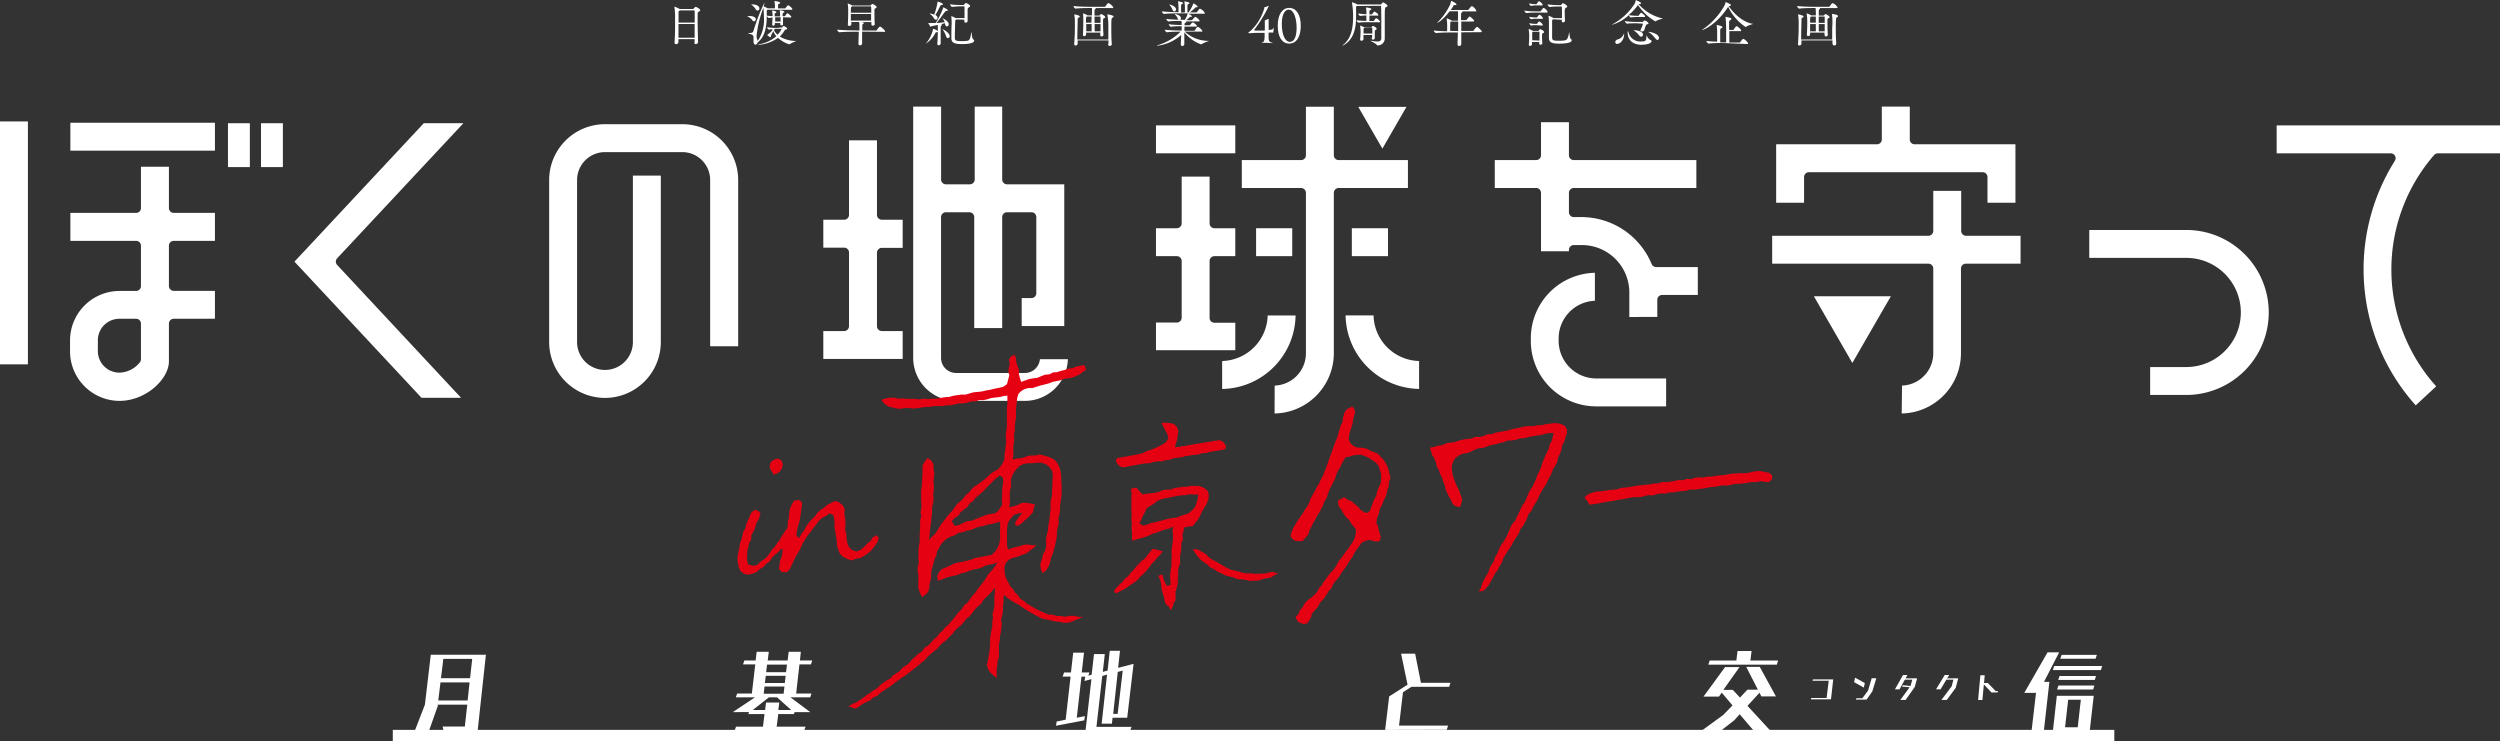 <svg xmlns="http://www.w3.org/2000/svg" viewBox="0 0 463.98 137.52"><rect x="0" y="0" width="463.98" height="137.52" fill="#333333" stroke="none"/><defs><style>.cls-1{fill:#fff;}.cls-2{fill:none;stroke:#fff;stroke-miterlimit:10;stroke-width:2.06px;}.cls-3{fill:#e50012;}</style></defs><g id="レイヤー_2" data-name="レイヤー 2"><g id="レイヤー_1-2" data-name="レイヤー 1"><path class="cls-1" d="M128.91,7.88c0-.2,0-.4,0-.62h-3c0,.2,0,.39,0,.58s-.24.36-.43.36a.28.28,0,0,1-.29-.3v0c.07-1,.1-2,.1-3.06q0-1,0-2a11.41,11.41,0,0,0-.13-1.54s0,0,0,0,0-.05,0-.05l.06,0a4.47,4.47,0,0,1,.92.42l0,0h2.47a.2.2,0,0,0,.15-.1c.06-.07.27-.3.36-.3s.84.39.84.64c0,.1-.13.18-.3.27s-.19.09-.19,1.29.05,3.14.08,4.31a.4.4,0,0,1-.41.4.27.27,0,0,1-.29-.29Zm-2.74-5.95-.08.05c-.16.1-.16.15-.16.41s0,1,0,1.81h3c0-.86,0-1.63,0-2.14a.14.14,0,0,0-.13-.13Zm-.25,2.53c0,.8,0,1.65,0,2.54h3c0-.88,0-1.74,0-2.54Z"/><path class="cls-1" d="M139.61,3.72a3,3,0,0,0-.81-.66c-.07,0-.11-.07-.11-.09s.26,0,.38,0c.59,0,1.2.18,1.2.61a.37.37,0,0,1-.34.38A.41.41,0,0,1,139.61,3.72Zm2.84-1.91c-.12.06-.15.06-.15.29s0,.2,0,.35,0,.38,0,.56c0,2.06-.36,3.86-1.7,4.87a.45.45,0,0,1-.39.41c-.19,0-.36-.19-.36-.63V7.59c0-.23,0-.42,0-.6,0-.33-.11-.58-.75-.71-.16,0-.23-.07-.23-.1s.09,0,.23-.06c.37,0,.63,0,.76-.44a33.05,33.05,0,0,1,2-5.16s0,0,0,.07a1,1,0,0,1,0,.16l-.14.41c.17.07.57.28.77.39h1.33V1.22a3.65,3.65,0,0,0-.09-.94.2.2,0,0,1,0-.07l0,0h.06c.22,0,1,.12,1,.3s-.06.1-.14.16-.24,0-.25.33c0,.08,0,.35,0,.56h1.28a.17.17,0,0,0,.13-.09c.1-.14.35-.5.47-.49s.78.51.78.72c0,.05,0,.12-.18.12Zm-1.51-.24a.37.37,0,0,1-.34.39.46.46,0,0,1-.37-.27,2.6,2.6,0,0,0-.72-.77c-.08-.06-.11-.09-.11-.1s0,0,.14,0C140.11.79,140.94,1,140.94,1.57Zm.84,1.65a14.52,14.52,0,0,0-.11-1.78,20.67,20.67,0,0,0-1.26,5.26,1.71,1.71,0,0,0,.13.65,1.08,1.08,0,0,1,.08.26A7,7,0,0,0,141.78,3.22Zm3.27,1.87c.07,0,.12,0,.15-.06a.83.83,0,0,1,.18-.19h.13c.06,0,.58.31.58.47s-.05.12-.2.16-.2,0-.27.17a4.93,4.93,0,0,1-.9,1.14,5.86,5.86,0,0,0,3,.82c.08,0,.1,0,.1,0s-.92.35-1.19.57c0,0-.08.06-.13.06a5.4,5.4,0,0,1-2.1-1.2,7.3,7.3,0,0,1-3.61,1.29c-.1,0-.14,0-.14,0s.12-.08.35-.13a6.62,6.62,0,0,0,3.08-1.46,3.66,3.66,0,0,1-.56-.93,4.68,4.68,0,0,0-.44.86c0,.09,0,.25-.1.25a1.62,1.62,0,0,1-.59-.41l0,0s0,0,.06-.06.91-.68.9-.9v0a.3.3,0,0,1,0-.1c-.2,0-.42,0-.62.06h0c-.12,0-.39-.33-.39-.44a14.25,14.25,0,0,0,1.9.12Zm.27-1.88v.25c0,.37,0,.76,0,1s-.09.25-.29.25a.2.2,0,0,1-.22-.22h0c0-.06,0-.14,0-.21h-1c0,.07,0,.16,0,.22a.3.3,0,0,1-.29.27.19.19,0,0,1-.2-.21v0c0-.5.05-.93.06-1.3l-.7.07h0c-.14,0-.38-.33-.38-.43.45.06.8.09,1.09.1V2.83a5.61,5.61,0,0,0-.11-.87s0,0,0,0,0,0,0,0c.27,0,.8.13.8.26s0,.11-.17.2-.13.14-.13.62h1V2.83a5.34,5.34,0,0,0-.06-.87.11.11,0,0,1,0-.05s0,0,.09,0,.76.12.76.26-.05.11-.18.2-.15.13-.15.63h.39a.13.13,0,0,0,.11-.07s.29-.48.39-.48.71.47.72.67,0,.12-.18.12Zm-1.16,2.13h-.44a.21.21,0,0,1,0,.12.25.25,0,0,1,0,.1.24.24,0,0,0-.05.13v0h0a3.45,3.45,0,0,0,.64.75,3.67,3.67,0,0,0,.77-1.09s0,0-.06,0Zm.71-2.13h-1V4h1Z"/><path class="cls-1" d="M160,5.87c0,.81,0,1.77,0,2.24a.36.36,0,0,1-.38.3c-.16,0-.3-.07-.3-.25v0c0-.43.05-1.45.06-2.27H159c-.52,0-2.36,0-3.2.1h0c-.17,0-.44-.37-.44-.49,1,.12,3.16.15,3.7.15h.44V4.79a5.16,5.16,0,0,0-.05-.71,0,0,0,0,1,0,0H158c0,.16,0,.32,0,.46s-.19.27-.37.27-.28-.07-.28-.22v0c.05-.57.07-2.34.07-2.71a8.55,8.55,0,0,0-.1-1.24.11.11,0,0,1,0,0,0,0,0,0,1,0,0,4.59,4.59,0,0,1,.88.39l.05,0h3.26a.17.17,0,0,0,.12-.06,1.57,1.57,0,0,1,.2-.23.21.21,0,0,1,.11,0c.1,0,.75.37.75.56s-.12.17-.22.24-.18.11-.18.29V2c0,.69,0,2.09.07,2.45,0,.14-.1.31-.37.31a.24.24,0,0,1-.27-.24h0c0-.11,0-.26,0-.42h-1.88l.36.08c.1,0,.13.07.13.11s-.07.11-.11.13-.16,0-.18.31,0,.52,0,.94h2.55a.23.23,0,0,0,.16-.08c0-.09.45-.66.59-.66s.93.71.93.86,0,.12-.21.12Zm-1.84-4.69-.13.07c-.1.05-.12.28-.12,1.11h3.79c0-1.17,0-1.18-.16-1.18Zm-.25,1.42c0,.41,0,.84,0,1.22h3.76c0-.37,0-.8,0-1.22Z"/><path class="cls-1" d="M174.06,5.85c0,.07-.08.12-.26.14s-.17.07-.23.19a5,5,0,0,1-1.72,1.9s0,0,0,0a.26.26,0,0,1,.08-.12,5.9,5.9,0,0,0,1.23-2.54c0-.06,0-.08,0-.08l.06,0C173.34,5.36,174.06,5.67,174.06,5.85Zm-1.1-1c-.1,0-.16.12-.23.12s-.45-.64-.45-.7,0,0,0,0h.06a4.26,4.26,0,0,0,.61,0h.22l.47,0a13.88,13.88,0,0,0,1.42-2.83c0-.08,0-.1,0-.1s.85.4.85.55-.08.12-.28.13a.29.29,0,0,0-.22.14c-.54.69-1.14,1.6-1.61,2.1.55,0,1.15-.09,1.54-.14a4.24,4.24,0,0,0-.35-.65.24.24,0,0,1-.06-.11s0,0,0,0,1.15.57,1.15,1.14a.37.37,0,0,1-.34.4c-.14,0-.28-.11-.33-.38a1.8,1.8,0,0,0-.06-.22,6.2,6.2,0,0,1-.73.19l.06,0c.11,0,.16.08.16.12s0,.08-.12.12-.14.09-.14.87,0,1.67,0,2.45a.36.36,0,0,1-.37.35c-.14,0-.25-.08-.25-.28v0c.08-1,.09-1.73.09-2.74,0-.26,0-.54,0-.75Zm1.1-4.54c.09,0,.93.28.93.46s-.07.13-.26.16-.15,0-.2.15c-.28.5-.63,1.26-.94,1.7.4.23.4.42.4.54a.32.32,0,0,1-.3.34.43.43,0,0,1-.35-.26,2.61,2.61,0,0,0-.73-.8q-.09-.06-.09-.09s0,0,0,0a2.36,2.36,0,0,1,.86.22A12.49,12.49,0,0,0,174,.4C174,.32,174,.31,174.06.31Zm.85,5.12h0c.18,0,1.34.66,1.34,1.28a.35.35,0,0,1-.32.37c-.12,0-.25-.09-.33-.32A4.77,4.77,0,0,0,175,5.54C174.93,5.48,174.91,5.45,174.91,5.43Zm2.61-1.82-.08.06c-.12.07-.15.06-.16.29,0,.38-.07,2-.07,2.78s0,.89,1.39.89a6.3,6.3,0,0,0,1-.07c.45-.08.53-.8.67-1.6a.31.31,0,0,1,0-.07c.06,0,.11,1.29.36,1.42a.28.28,0,0,1,.17.24c0,.37-.75.63-2.23.63-1.15,0-2-.1-2-1.06s0-1.91.05-2.74a10.17,10.17,0,0,0-.07-1.32s0-.05,0-.07,0,0,0,0a3.57,3.57,0,0,1,.8.36l.08,0h1.58v-.5c0-.71,0-1.42,0-1.54a.12.12,0,0,0-.13-.13h-.78c-.28,0-.84.05-1.4.1h0c-.13,0-.39-.35-.39-.48a16.42,16.42,0,0,0,1.82.13h.68a.18.18,0,0,0,.14-.09s.22-.29.32-.29.77.34.77.58c0,.08-.07.16-.19.22s-.27.15-.27.52,0,1.33,0,2a.32.32,0,0,1-.36.33.23.23,0,0,1-.25-.26V4c0-.1,0-.22,0-.35Z"/><path class="cls-1" d="M204.22,6.05h-2.65c0,.12,0,.24,0,.36a.32.32,0,0,1-.35.29.22.22,0,0,1-.24-.23v0c.06-1,.07-1.62.07-2.16V3.74A9.64,9.64,0,0,0,201,2.56a.28.28,0,0,1,0-.08s0,0,0,0a3.1,3.1,0,0,1,.85.38h.8v0a9.82,9.82,0,0,0,0-1.37h-.39c-.52,0-1.79,0-2.63.11h0c-.17,0-.41-.36-.41-.48h0c1,.12,2.55.14,3.09.14H205a.18.18,0,0,0,.16-.08c.4-.6.51-.6.54-.6.26,0,.91.65.91.8s0,.12-.21.12h-3.11c.05,0,.07.06.07.09s-.06.12-.15.16-.08.06-.08,1.14H204a.13.13,0,0,0,.12-.06,1.33,1.33,0,0,1,.19-.21.13.13,0,0,1,.09,0c.1,0,.72.36.72.55s-.12.15-.23.21-.16.09-.17.32,0,.23,0,.36c0,.6,0,1.45.08,2.39v0a.33.33,0,0,1-.35.31.24.24,0,0,1-.25-.26Zm1.5,2.1c0-.22,0-.43,0-.65H200v.62a.36.36,0,0,1-.38.32.24.24,0,0,1-.26-.25v0c.1-1.24.13-2.23.13-3.34,0-.25,0-.51,0-.78a7.42,7.42,0,0,0-.11-1.33.2.2,0,0,1,0-.07s0,0,0,0,1,.16,1,.38-.07.14-.22.24-.15.13-.15.37c0,.64-.06,2.13-.07,3.68h5.76c0-.78,0-1.54,0-2.2a11,11,0,0,0-.17-2.35.13.13,0,0,1,0-.06.05.05,0,0,1,.06-.06s1.07.16,1.07.38-.07.14-.21.24-.2.16-.2,1.63c0,.93,0,2.12.09,3.29h0c0,.19-.2.31-.39.31a.26.26,0,0,1-.29-.28ZM202.6,3.07h-.82l-.06,0c-.15.1-.17.17-.17,1.14h1Zm0,2.74c0-.3,0-.81,0-1.34h-1c0,.4,0,.85,0,1.34Zm1.65-1.57c0-.44,0-.84,0-1.07,0,0,0-.1-.11-.1h-1V4.24Zm0,1.57c0-.47,0-.92,0-1.34h-1.09V5.81Z"/><path class="cls-1" d="M219.87,5.86a6.59,6.59,0,0,0,4.45,1.73s.07,0,.07,0-1.15.41-1.4.63a.18.18,0,0,1-.11,0A7,7,0,0,1,219.8,6c0,.82,0,1.7,0,2.19a.36.36,0,0,1-.38.35.27.27,0,0,1-.27-.3v0c0-.44.06-1.1.07-1.75a8.11,8.11,0,0,1-4.46,2c-.05,0-.08,0-.08,0s.07-.08.2-.11a9.92,9.92,0,0,0,4.22-2.5h0c-.51,0-1.7,0-2.52.11h0c-.16,0-.41-.35-.41-.47h0a29.51,29.51,0,0,0,3,.15h.14V4.86a17.17,17.17,0,0,0-2,.1h0c-.16,0-.41-.35-.41-.46a21.33,21.33,0,0,0,2.41.14c0-.23,0-.6-.05-.76h-.33c-.49,0-1.28,0-2.07.1h0c-.16,0-.42-.36-.42-.47.79.1,1.74.14,2.31.15a.48.48,0,0,1-.17-.23,2.54,2.54,0,0,0-.5-.74L218,2.6s0,0,0,0c.24,0,1.17.24,1.17.77a.36.36,0,0,1-.15.3h.88a3.4,3.4,0,0,0,.52-1.19h-1.86c-.51,0-1.67,0-2.51.11h0c-.17,0-.42-.36-.42-.48a29.91,29.91,0,0,0,3,.15h.09V1.4a6.23,6.23,0,0,0-.1-1.15.43.43,0,0,0,0,0s0,0,0,0,.94.11.94.32c0,.05,0,.1-.13.16s-.2,0-.23.42c0,.15,0,.93,0,1.18h.71V1.4A6.31,6.31,0,0,0,219.8.25a.43.43,0,0,0,0,0,0,0,0,0,1,0,0c.07,0,.94.13.94.32s0,.1-.12.16-.22,0-.24.42c0,.15,0,.93,0,1.18h.17a6.06,6.06,0,0,0,.89-1.6c0-.06,0-.08.06-.08l.06,0c.09,0,.71.45.71.59s-.06.1-.2.1H222c-.1,0-.11,0-.18.11-.22.2-.58.55-1,.85H222a.21.21,0,0,0,.16-.08,4.45,4.45,0,0,1,.49-.6.09.09,0,0,1,.07,0,1.77,1.77,0,0,1,.9.82c0,.06,0,.11-.2.11h-2.86c.42.23.64.37.64.48s-.05.1-.19.1h-.11c-.08,0-.09,0-.15.1s-.36.33-.59.52h1a.22.22,0,0,0,.14-.08c.13-.17.44-.54.54-.54a1.62,1.62,0,0,1,.8.72c0,.07,0,.12-.2.12h-2.59l.17,0c.1,0,.15.06.15.11s-.07.1-.14.13-.18.08-.2.32a.92.92,0,0,0,0,.16h.92a.28.28,0,0,0,.15-.08,2.4,2.4,0,0,1,.39-.44.13.13,0,0,1,.08,0c.16,0,.76.45.76.66,0,.06,0,.11-.19.11h-2.12c0,.23,0,.5,0,.78h1.78a.25.25,0,0,0,.16-.08A3.29,3.29,0,0,1,222.2,5l.1,0c.27,0,.84.62.84.77s0,.1-.2.1ZM217.6,1.8a3,3,0,0,0-.52-.85c-.05,0-.07-.08-.07-.1s0,0,0,0c.34,0,1.26.38,1.26.89a.38.38,0,0,1-.34.39C217.82,2.12,217.68,2,217.6,1.8Z"/><path class="cls-1" d="M236,8c-.26,0-.65-.06-1.12-.06A6.85,6.85,0,0,0,234,8h0a0,0,0,0,1,0,0,.05.05,0,0,1,0,0c.55-.16.66-.3.7-1.11l0-.71c0-.07,0-.08-.1-.08h-.52a18.48,18.48,0,0,0-2.22.08h0c-.1,0-.18-.07-.18-.12s0,0,.05-.07a3.89,3.89,0,0,0,.58-.46,9.59,9.59,0,0,0,2.35-4.05c0-.14,0-.16.13-.17a2,2,0,0,0,.66-.24l.05,0s0,0,0,0a25.25,25.25,0,0,1-2.72,4.46.11.11,0,0,0,0,.08c0,.07.1.07,1.06.07h.81c.08,0,.09,0,.09-.08V5.07c0-.47,0-.91,0-1.23h0c0-.13.31-.13.49-.26a.27.27,0,0,1,.15-.07s.07,0,.07.12v0c0,.33,0,.83,0,1.35v.48c0,.08,0,.09,0,.09.54,0,.8-.08.91-.4a.08.08,0,0,1,.05,0s0,0,0,.07v0a5.36,5.36,0,0,0-.08.63h0V5.9c0,.09,0,.15-.11.15h0a7.14,7.14,0,0,0-.72,0h0c-.06,0-.06,0-.06.09,0,.3,0,.54,0,.69,0,.65.07,1,.63,1.08.06,0,.09,0,.09.08s0,0-.07,0Z"/><path class="cls-1" d="M237.14,4.78c0-2.11.84-3.31,2.13-3.31s2.14,1.2,2.14,3.31-.83,3.31-2.14,3.31S237.14,6.89,237.14,4.78Zm3.5.36c0-1.51-.43-3.35-1.48-3.35-.79,0-1.27,1.09-1.27,2.63,0,2,.61,3.35,1.48,3.35S240.64,6.73,240.64,5.14Z"/><path class="cls-1" d="M251.86,1.12l-.05,0c-.11.07-.13.08-.13.38v.13c0,.39,0,.86,0,1.38,0,1.8-.23,4.11-2.19,5.3a.89.89,0,0,1-.34.16s0,0,0,0,.06-.1.21-.22c1.51-1.22,1.76-3.33,1.76-5.09a14.11,14.11,0,0,0-.21-2.67.28.28,0,0,1,0-.08s0,0,0,0a4.09,4.09,0,0,1,1,.42l.05,0h4.27a.25.25,0,0,0,.14-.08c.18-.24.26-.31.33-.31s.8.42.8.63-.12.19-.28.26S257,1.46,257,3c0,1,0,2.27,0,3.09,0,.55,0,.73,0,1.11a1.27,1.27,0,0,1-1.35,1.22c-.07,0-.09,0-.14-.11-.14-.23-1.15-.67-1.15-.74h.12a6,6,0,0,0,1.11.13c.54,0,.76-.18.77-.59,0-.93,0-1.94,0-2.89,0-1.23,0-2.33-.05-3a.14.14,0,0,0-.12-.14Zm1.7,3a12.23,12.23,0,0,0-1.43.08h0c-.16,0-.38-.35-.38-.45a15,15,0,0,0,1.84.13h0c0-.33,0-.65,0-1-.3,0-.57,0-1.15.08h0c-.15,0-.37-.35-.37-.45.66.08,1.12.12,1.53.13,0-.14,0-.27,0-.36a6.49,6.49,0,0,0-.08-.84.13.13,0,0,1,0-.06s0,0,.05,0,.94.11.94.29-.07.12-.18.18-.17.1-.18.35l0,.47h.42a.24.24,0,0,0,.13-.07c.25-.43.36-.43.38-.43h.05c.3.12.66.43.66.6s0,.13-.18.13h-1.46c0,.32,0,.64,0,1h.74a.19.19,0,0,0,.13-.08c.28-.42.35-.44.4-.44a1.45,1.45,0,0,1,.74.7s0,.06-.19.06Zm1.1,2.78v-.4h-1.61l0,.76c0,.2-.23.3-.37.3a.23.23,0,0,1-.25-.24v0a15.23,15.23,0,0,0,.08-1.59,7,7,0,0,0-.09-1s0,0,0,0,0,0,0,0a4,4,0,0,1,.82.38h1.2a.15.15,0,0,0,.12-.08,1.3,1.3,0,0,1,.18-.21.1.1,0,0,1,.07,0c.09,0,.68.3.68.5s-.1.16-.18.21-.16.15-.16.41,0,.65,0,1.06a.34.34,0,0,1-.33.36c-.13,0-.24-.08-.24-.28Zm-1.38-1.72-.05,0c-.15.12-.15.07-.16.29s0,.45,0,.75h1.62c0-.13,0-.26,0-.39s0-.36,0-.58c0,0,0-.11-.09-.11Z"/><path class="cls-1" d="M271.2,6c0,.79,0,1.57,0,2.17a.38.38,0,0,1-.41.36.26.26,0,0,1-.28-.29v0c0-.66.05-1.45.06-2.21h-1.22c-.53,0-2,0-2.82.11h0c-.17,0-.45-.36-.45-.48h0c.67.08,1.72.13,2.5.14,0-.25,0-.47,0-.66a9.09,9.09,0,0,0-.1-1.73.11.11,0,0,1,0,0s0,0,0,0h.07a4.55,4.55,0,0,1,.81.37l.09.07h1.14V3.16c0-.33,0-.84,0-1.07h-1.55c-1.34,1.76-2.27,2.17-2.35,2.17h0s.05-.08.16-.17A11.3,11.3,0,0,0,269.09.94a3.05,3.05,0,0,0,.21-.7s0-.07.05-.07.95.42.95.62-.07.14-.33.15-.17.05-.28.24-.29.45-.46.68h3.19a.2.2,0,0,0,.14-.08c.06-.08.45-.63.57-.63l.1,0A1.93,1.93,0,0,1,274,2c0,.07,0,.12-.2.12h-2.37a.07.07,0,0,1,0,.06c0,.05-.07.11-.14.14s-.12.07-.13.62l0,.8h.89a.18.18,0,0,0,.15-.08s.44-.59.56-.59.68.51.82.74a.11.11,0,0,1,0,.07c0,.06,0,.11-.2.11H271.2V5.74h2.14a.19.19,0,0,0,.16-.08c.1-.17.5-.68.62-.68s.89.71.89.86-.05.13-.2.13Zm-.58-.23c0-.65,0-1.28,0-1.78h-1.29l-.07,0c-.1.06-.12.21-.12,1.74Z"/><path class="cls-1" d="M284.88,2.34a12.55,12.55,0,0,0-1.6.09h0c-.11,0-.38-.35-.38-.46a15.25,15.25,0,0,0,2,.14h1A.29.29,0,0,0,286,2a3.25,3.25,0,0,1,.41-.51.16.16,0,0,1,.09,0c.17,0,.61.4.7.66a.16.16,0,0,1,0,.09c0,.06,0,.1-.18.1Zm.8,5.45h-1.35c0,.15,0,.3,0,.44s-.18.28-.36.28a.21.21,0,0,1-.24-.22v0a15.91,15.91,0,0,0,.08-1.72,9.57,9.57,0,0,0-.11-1.2s0,0,0,0,0,0,0,0a4.14,4.14,0,0,1,.82.37h.94a.21.21,0,0,0,.13-.07s.15-.25.26-.25.71.3.71.51-.11.16-.21.22-.16.13-.16.52,0,.79.06,1.36V8a.32.32,0,0,1-.33.3.24.24,0,0,1-.26-.26ZM285,1a5.81,5.81,0,0,0-.86.09h0c-.13,0-.35-.31-.35-.45A7,7,0,0,0,285,.78h.11a.14.14,0,0,0,.11-.08c.07-.13.3-.47.41-.47s.67.43.67.66c0,.06,0,.12-.18.12Zm0,2.48a3.75,3.75,0,0,0-.82.09h0c-.11,0-.35-.3-.35-.46a5.74,5.74,0,0,0,1.19.13h.18a.17.17,0,0,0,.11-.07,2.27,2.27,0,0,1,.33-.42.11.11,0,0,1,.08,0h.05a1.39,1.39,0,0,1,.59.62c0,.07,0,.13-.18.13Zm0,1.19a3.86,3.86,0,0,0-.82.08h0c-.11,0-.35-.31-.35-.45a5.74,5.74,0,0,0,1.19.13h.18a.16.16,0,0,0,.11-.08A2.24,2.24,0,0,1,285.6,4a.11.11,0,0,1,.08,0h.05s.59.39.59.62c0,.06,0,.13-.18.13Zm.71,2.86c0-.4,0-.7,0-1s0-.35,0-.54c0,0,0-.1-.07-.1h-1.09l-.06,0c-.12.08-.11.06-.12.29s0,.51,0,.76,0,.35,0,.53Zm2.57-3.94a.1.1,0,0,1-.05,0c-.12.07-.15.07-.17.29,0,.39,0,2,0,2.8s0,.88,1.35.88a5.6,5.6,0,0,0,1.08-.08c.48-.08.61-.84.75-1.57,0,0,0-.07,0-.07s.07,1.28.28,1.39a.29.29,0,0,1,.18.24c0,.6-1.78.63-2.35.63-.9,0-1.88-.07-1.88-1v0c0-2.86,0-2.89,0-2.93A8.46,8.46,0,0,0,287.39,3a.56.56,0,0,0,0-.07s0,0,0,0a4.09,4.09,0,0,1,.83.36l.08.07h1.59c0-.26,0-.53,0-.8,0-1.35,0-1.35-.16-1.35h-.51c-.29,0-1.05,0-1.62.09h0c-.13,0-.39-.35-.39-.48a19.48,19.48,0,0,0,2,.13h.42a.2.2,0,0,0,.15-.09,1.36,1.36,0,0,1,.22-.25.16.16,0,0,1,.09,0c.12,0,.77.38.77.58s-.07.16-.19.22-.27.15-.27.63,0,1.15.06,1.78a.35.35,0,0,1-.36.33.23.23,0,0,1-.25-.26h0c0-.07,0-.14,0-.23Z"/><path class="cls-1" d="M303.85,3.16a8.4,8.4,0,0,0-1.22.08h0c-.09,0-.31-.3-.33-.43a7.68,7.68,0,0,1-3.11,1.78s0,0,0,0,0-.07.16-.13A11.29,11.29,0,0,0,303.38.69a2.24,2.24,0,0,0,.2-.62s0-.07,0-.07,1,.43,1,.58-.09.13-.31.17a.7.7,0,0,0-.17,0,8.28,8.28,0,0,0,4.5,2.68c.06,0,.08,0,.08,0s-1.1.27-1.32.48a.2.2,0,0,1-.14.06A9.78,9.78,0,0,1,304,.93a11.19,11.19,0,0,1-1.73,1.87,10.14,10.14,0,0,0,1.57.13h.21a.14.14,0,0,0,.12-.07,1.66,1.66,0,0,1,.4-.51h0c.12.06.73.47.73.66s0,.14-.17.14Zm-3.7,5a.34.34,0,0,1-.37-.34.55.55,0,0,1,.46-.5,1.72,1.72,0,0,0,1.12-1s0-.07.06-.07,0,0,0,.11C301.45,7.22,300.8,8.14,300.15,8.14Zm3.51-3.84c-.31,0-1.25,0-1.69.08h0c-.13,0-.41-.34-.41-.48a15.63,15.63,0,0,0,2.11.15h1.2c.06,0,.08,0,.12-.09s.15-.13.21-.17a.1.1,0,0,1,.08,0c.18,0,.67.39.67.52s-.13.15-.28.19a.3.3,0,0,0-.22.23c-.13.3-.18.55-.29.83a.42.42,0,0,1-.41.26c-.15,0-.29-.08-.29-.19s0-.06,0-.09a4.88,4.88,0,0,0,.45-1.11v0s0-.07-.1-.07Zm1.1,4c-1.56,0-2.63-.69-2.69-2.28,0-.11,0-.21.07-.21s.06,0,.1.19a2.23,2.23,0,0,0,2.31,1.68c.77,0,1-.07,1-.84,0-.08,0-.16,0-.24v0c0-.06,0-.08,0-.08s.39.74.73.87c.17.05.24.14.24.25S306.26,8.29,304.76,8.29Zm.16-1.86a.34.34,0,0,1-.33.35.51.51,0,0,1-.41-.29,3.81,3.81,0,0,0-.88-.8l-.13-.1h.16C303.86,5.6,304.92,5.84,304.92,6.43Zm2.21.59a3.74,3.74,0,0,0-1.25-1.14s-.05,0-.05,0,0,0,.06,0c.62,0,2,.42,2,1.11a.38.38,0,0,1-.33.42C307.43,7.33,307.28,7.23,307.13,7Z"/><path class="cls-1" d="M320.7,1.32c-2.13,3.27-4.59,4.27-4.83,4.27h0s.06-.08.16-.14a13.19,13.19,0,0,0,4-4.38,3,3,0,0,0,.22-.64s0-.06,0-.06,1,.39,1,.57-.37.2-.41.2c.7,1.05,2.45,3,4.51,3.29.05,0,.07,0,.07,0s-1.11.31-1.33.53a.15.15,0,0,1-.1.06,9.37,9.37,0,0,1-3.28-3.8Zm-1,6.66c-.51,0-1.76,0-2.58.11h0c-.18,0-.43-.37-.43-.49.56.07,1.36.11,2,.13V6a8.8,8.8,0,0,0-.1-1.36.07.07,0,0,1,0,0,0,0,0,0,1,0,0c.12,0,1.07.17,1.07.38s-.06.13-.14.2c-.24.15-.25.09-.26.44s0,.81,0,1.35c0,.32,0,.62,0,.86h1.1c0-.75,0-1.36,0-1.89a22.68,22.68,0,0,0-.12-2.8.18.18,0,0,1,0-.06s0,0,0,0,1.1.14,1.1.38c0,.07-.07.14-.15.21-.24.16-.27.09-.28.46s0,.9,0,1.38h.71a.22.22,0,0,0,.15-.08c.38-.57.45-.6.52-.6h.09c.19.09.76.61.76.79s0,.12-.19.12h-2c0,.65,0,1.33,0,2.11h1.88a.18.18,0,0,0,.16-.08,3.55,3.55,0,0,1,.46-.58.1.1,0,0,1,.09,0c.26,0,.89.66.89.82s-.05.12-.21.12Z"/><path class="cls-1" d="M338.59,6.05h-2.65c0,.12,0,.24,0,.36a.33.33,0,0,1-.35.29.23.23,0,0,1-.25-.23v0c.06-1,.07-1.62.07-2.16V3.74a9.64,9.64,0,0,0-.11-1.18.28.28,0,0,1,0-.08s0,0,0,0a3.19,3.19,0,0,1,.84.38H337v0a7.87,7.87,0,0,0-.05-1.37h-.39c-.52,0-1.79,0-2.63.11h0c-.17,0-.41-.36-.41-.48h0c1,.12,2.55.14,3.09.14h2.81a.18.18,0,0,0,.16-.08c.4-.6.51-.6.54-.6a1.79,1.79,0,0,1,.92.8c0,.07-.05.12-.22.12h-3.11c.06,0,.07.06.07.09s-.06.12-.14.16-.09.06-.09,1.14h.88a.12.12,0,0,0,.12-.06,2.09,2.09,0,0,1,.19-.21.15.15,0,0,1,.09,0c.1,0,.72.36.72.55s-.12.15-.23.21-.15.09-.16.32,0,.23,0,.36c0,.6,0,1.45.07,2.39v0a.33.33,0,0,1-.34.31.24.24,0,0,1-.25-.26Zm1.5,2.1c0-.22,0-.43,0-.65h-5.76v.62a.37.37,0,0,1-.38.32.24.24,0,0,1-.26-.25v0c.09-1.24.13-2.23.13-3.34,0-.25,0-.51,0-.78a8.47,8.47,0,0,0-.11-1.33.2.2,0,0,1,0-.07s0,0,0,0,1,.16,1,.38-.06.14-.21.24-.16.13-.16.37c0,.64-.05,2.13-.06,3.68h5.76c0-.78,0-1.54,0-2.2A11,11,0,0,0,340,2.7a.13.13,0,0,1,0-.06s0-.06.05-.06,1.07.16,1.07.38-.07.14-.2.24-.21.16-.21,1.63c0,.93,0,2.12.09,3.29h0a.36.36,0,0,1-.38.31.26.26,0,0,1-.29-.28ZM337,3.07h-.83l-.05,0c-.16.1-.18.17-.18,1.14H337Zm0,2.74c0-.3,0-.81,0-1.34h-1.06c0,.4,0,.85,0,1.34Zm1.65-1.57c0-.44,0-.84,0-1.07a.1.1,0,0,0-.11-.1h-1V4.24Zm0,1.57c0-.47,0-.92,0-1.34h-1.1V5.81Z"/><path class="cls-1" d="M82.31,135.6l-.16-.76h4.12l.45-4.06H81.25l0,.24-1.74,4.92H76.86l2-5.16,1.09-9.27H90.18L88.65,135.6Zm4.84-8.95h-5.4L81.34,130h5.45Zm.49-4.37H82.28l-.44,3.59h5.4Z"/><path class="cls-1" d="M136.34,135.6l.26-.74h5l.29-2.34h-3l.12-.36H136l4.12-2.74h-3.56l.25-.71h2.73l.63-5.4h-2.27l.25-.73h2.09l.19-1.61h2.25l-.2,1.61h3.7l.19-1.61h2.26l-.17,1.61h2.28l-.23.73h-2.14l-.61,5.4h2.84l-.23.71h-3.67l3.67,2.74h-2.9l-.13.36h-2.9l-.3,2.34h5.36l-.26.74Zm7.87-6.18H142.7l-3,2.35H142l.17-1.39h2.46l-.18,1.39h2.39Zm1.38-2h-3.7l-.15,1.33h3.69Zm.22-2h-3.69l-.16,1.34h3.7Zm.25-2.07h-3.7l-.17,1.41h3.69Z"/><path class="cls-1" d="M201.46,135.66l1.1-9.62-1.29.35.14-.8h-.7l-.87,7.61,1.52-.29-.13.78-5.24,1,.12-.78,1.67-.34.91-8h-1.48l.28-.77h1.27l.42-3.67h2l-.42,3.67h1.43l-.2.6.61-.18.44-3.83h2l-.37,3.31.89-.25.4-3.67h1.9l-.35,3.17,2.87-.75-1.18,10h-2.72l-.12,1.11h-1.9l1-9.11-.89.25-1.08,9.45H210l-.26.72Zm6.91-11.2-.92.24-.85,7.79h.83Z"/><path class="cls-1" d="M257.07,135.47l.75-6.22,3.41-2.18-1.2-5.75h2.61l1.07,5.4h5.48l-.24.75h-7l-1.57,1-.73,6.2h9.09l-.23.77Z"/><path class="cls-1" d="M325.66,135.83l-2.79-3.27-1,1.11-2.77,2.16h-3.59l4.32-3.15,1.71-1.76-2-2.37-.51.73h-2.87l4-5.48h2.68l-3,4.23h1.75l1.34,1.44L324.3,128h1.95l-2.16-4.23h2.51l3,5.48H326.9l-.35-.68L324.32,131l4.44,4.82Zm-8.61-12.47.25-.77h4.95l.22-1.77h2.61l-.22,1.77H330l-.23.77Z"/><path class="cls-1" d="M377,136l.87-7.41h-2.18l4.32-7.52h2.15l-2.81,5.48h1L379.28,136Zm4-.3.73-6.57h6.85l-.75,6.57Zm0-11.34.24-.75h8.9l-.23.75Zm.78,3.61.24-.74h6.67l-.22.74Zm.21-1.78.24-.73H389l-.22.73Zm.38-3.94.26-.71h6.53l-.24.71Zm3.82,7.61h-2.35l-.58,5.11h2.35Z"/><path class="cls-1" d="M339.4,126.34h-3l.05-.25h3.78l-.41,3.7h-3.73l.06-.25H339Z"/><path class="cls-1" d="M344.1,126.6l.19-.83,1.81,1-.19.84Zm.35,3.24.08-.25h1.11l1.06-1.43.67-2.28h.86l-.74,2.44-1.07,1.52Z"/><path class="cls-1" d="M352.69,129.9l1.72-2.35-1.4-.12.11-.26,1.46.14.33-1.17h-1.38l-1,1.8h-.85l1.51-2.67H354l-.34.62h2.14l-.43,1.6-1.7,2.41Z"/><path class="cls-1" d="M360.31,129.9l1.9-2.52.33-1.24h-1.31l-1.08,1.8h-.84l1.62-2.67h.82l-.37.62h2.05l-.46,1.76-1.66,2.25Z"/><path class="cls-1" d="M370.74,128.52H369.6l-1.41-1.5-.27,2.89h-.8l.42-4.58h.81l-.13,1.43h.7l1.48,1.51h.41Z"/><line class="cls-2" x1="72.9" y1="136.49" x2="392.4" y2="136.49"/><path class="cls-1" d="M448.34,75.23a37.81,37.81,0,0,1-3.88-45.38.9.9,0,0,0-.76-1.39H422.53V23.27H464v5.19H452.44a.92.92,0,0,0-.68.3,32.42,32.42,0,0,0,.38,42.94Z"/><rect class="cls-1" y="22.54" width="5.18" height="45.08"/><rect class="cls-1" x="13.06" y="22.78" width="26.83" height="5.18"/><rect class="cls-1" x="42.31" y="22.87" width="4.06" height="8.14"/><rect class="cls-1" x="48.44" y="22.87" width="4.06" height="8.14"/><path class="cls-1" d="M22.16,74.4A9.2,9.2,0,0,1,13,65.21v-2A9.19,9.19,0,0,1,22.16,54h3.1a.9.9,0,0,0,.9-.9V45.6a.9.9,0,0,0-.9-.9H13.06V39.51h12.2a.9.9,0,0,0,.9-.9V30.94h5.19v7.67a.9.9,0,0,0,.9.9h7.64V44.7H32.25a.9.9,0,0,0-.9.9v7.48a.9.9,0,0,0,.9.9h7.64v5.18H32.25a.9.9,0,0,0-.9.9v7C31.35,70.34,27.11,74.4,22.16,74.4Zm0-15.24a4,4,0,0,0-4,4v2a4,4,0,0,0,4,4,5,5,0,0,0,3.86-2,1,1,0,0,0,.14-.49V60.06a.9.9,0,0,0-.9-.9Z"/><path class="cls-1" d="M78.23,73.83,54.65,48.56l24-25.69H86L62.57,47.94a.91.91,0,0,0,0,1.23l23,24.66Z"/><path class="cls-1" d="M112.28,73.85a10.38,10.38,0,0,1-10.36-10.37V33.41a10.37,10.37,0,0,1,10.36-10.36h14.35A10.37,10.37,0,0,1,137,33.41V64.26H131.8V33.41a5.18,5.18,0,0,0-5.17-5.18H112.28a5.19,5.19,0,0,0-5.18,5.18V63.48a5.18,5.18,0,1,0,10.36,0V32.59h5.18V63.48A10.37,10.37,0,0,1,112.28,73.85Z"/><path class="cls-1" d="M152.8,66.62V61.44h3.87a.9.9,0,0,0,.9-.9V46.86a.9.9,0,0,0-.9-.9H152.8V40.78h3.87a.9.9,0,0,0,.9-.9V26.05h5.19V39.88a.9.9,0,0,0,.9.9h3.87V46h-3.87a.9.9,0,0,0-.9.9V60.54a.9.9,0,0,0,.9.9h3.87v5.18Z"/><path class="cls-1" d="M177.48,74.4a8,8,0,0,1-8-8V19.79h5.18V33.31a.9.9,0,0,0,.9.9H180a.9.9,0,0,0,.9-.9V19.79H186V33.31a.9.9,0,0,0,.9.9h10.62v26.3h-7.9V55.32h1.81a.9.9,0,0,0,.9-.9V40.3a.9.9,0,0,0-.9-.91h-4.53a.9.9,0,0,0-.9.91V60.89h-5.19V40.3a.9.9,0,0,0-.9-.91h-4.36a.91.91,0,0,0-.9.91V66.43a2.79,2.79,0,0,0,2.79,2.79h12.7A2.8,2.8,0,0,0,193,66.66h5.19a8,8,0,0,1-8,7.74Z"/><path class="cls-1" d="M236.57,71.56a6,6,0,0,0,5.8-6V35.79a.91.91,0,0,0-.9-.9h-11V29.71h11a.9.9,0,0,0,.9-.9v-9h5.18v9a.9.9,0,0,0,.9.9H261.3v5.18H248.45a.91.91,0,0,0-.9.9V65.54a11.21,11.21,0,0,1-11,11.2Z"/><rect class="cls-1" x="233.12" y="42.36" width="6.71" height="5.18"/><rect class="cls-1" x="250.89" y="42.36" width="6.71" height="5.18"/><path class="cls-1" d="M214.54,65V59.86h3.86a.9.9,0,0,0,.91-.9V48.44a.9.9,0,0,0-.91-.9h-3.86V42.36h3.86a.91.91,0,0,0,.91-.9V32.77h5.18v8.69a.9.9,0,0,0,.9.9h3.87v5.18h-3.87a.9.9,0,0,0-.9.9V59a.9.9,0,0,0,.9.9h3.87V65Z"/><rect class="cls-1" x="214.54" y="23.27" width="14.72" height="5.18"/><path class="cls-1" d="M263.37,72.18a13.88,13.88,0,0,1-13.64-13.64h5.19A8.67,8.67,0,0,0,263.37,67Z"/><path class="cls-1" d="M226.82,67a8.68,8.68,0,0,0,8.45-8.45h5.18a13.87,13.87,0,0,1-13.63,13.64Z"/><polygon class="cls-1" points="261.03 19.83 252.08 19.83 256.56 27.58 261.03 19.83"/><path class="cls-1" d="M302.39,58.83V54.28a8.81,8.81,0,0,0-8.8-8.8h-1.51a.9.9,0,0,0-.9.9v.25H286V35.79a.91.91,0,0,0-.9-.9h-7.68V29.71h7.68a.9.9,0,0,0,.9-.9V22.68h5.18v6.13a.9.9,0,0,0,.9.9h22.75v5.18H292.08a.91.91,0,0,0-.9.9v3.6a.9.9,0,0,0,.9.9h1.51A14.13,14.13,0,0,1,306.53,49a.9.9,0,0,0,.83.56h7.74v5.18h-6.62a.9.9,0,0,0-.9.9v3.18Z"/><path class="cls-1" d="M296.24,75.42a12.14,12.14,0,0,1-12.13-12.13v-.53A12.15,12.15,0,0,1,296,50.63v5.19a7,7,0,0,0-6.73,6.94v.53a7,7,0,0,0,6.95,6.95h13v5.18Z"/><path class="cls-1" d="M353,71.56a6,6,0,0,0,5.8-6V49.84a.9.9,0,0,0-.9-.9h-29V43.76h29a.91.91,0,0,0,.9-.91V35.42h5.18v7.43a.91.91,0,0,0,.9.91H375v5.18H364.84a.9.9,0,0,0-.9.9v15.7a11.21,11.21,0,0,1-11,11.2Z"/><polygon class="cls-1" points="343.78 67.36 350.93 54.98 336.64 54.98 343.78 67.36"/><path class="cls-1" d="M368.86,37.62V32.86a.9.9,0,0,0-.9-.9H335.73a.9.9,0,0,0-.91.9v4.76h-5.18V26.78h18.71a.9.9,0,0,0,.9-.91V19.79h5.19v6.08a.9.9,0,0,0,.9.91h18.71V37.62Z"/><path class="cls-1" d="M399.05,73.3V68.12h6.7a10.13,10.13,0,0,0,0-20.26h-18V42.68h18a15.31,15.31,0,1,1,0,30.62Z"/><polygon class="cls-3" points="143.68 88.17 143.2 87.47 142.82 86.67 142.97 85.92 143.5 85.36 144.21 85.13 144.3 85.07 145.04 85.44 145.3 86.21 145.13 86.94 144.71 87.52 144.24 87.86 143.69 88.06 143.68 88.17"/><polygon class="cls-3" points="138.84 106.65 138.08 106.5 137.46 106.01 137.12 105.31 136.96 104.56 136.86 103.82 136.91 103.06 137.07 102.32 137.24 101.58 137.35 100.82 137.61 100.1 137.79 99.36 137.97 98.62 138.38 97.95 138.51 97.19 138.84 96.51 139.14 95.81 139.45 95.11 140.07 94.64 140.18 94.59 140.73 94.85 141.17 95.26 140.96 95.84 140.8 96.44 140.38 97.06 140.18 97.83 139.89 98.57 139.47 99.27 139.42 100.09 139.04 100.81 138.87 101.6 138.67 102.37 138.67 103.18 138.64 103.95 138.86 104.77 139.68 104.98 139.83 105.02 140.59 104.81 141.13 104.24 141.79 103.82 142.36 103.3 142.86 102.69 143.25 102.01 143.81 101.47 144.22 100.81 144.72 100.21 145.08 99.51 145.53 98.89 145.9 98.21 146.08 98.19 146.22 97.35 146.24 96.5 146.38 96.45 146.43 95.7 146.49 94.94 146.68 94.22 147 93.55 147.38 92.91 148.13 92.83 148.13 92.67 148.87 93.25 148.82 94.05 148.68 94.83 148.59 95.61 148.46 96.38 148.27 97.15 148.06 97.85 147.9 98.56 147.81 99.29 148.15 99.83 148.39 99.7 148.78 99.01 149.27 98.38 149.63 97.66 150.1 97.03 150.62 96.43 151.21 95.88 151.67 95.23 152.24 94.67 152.91 94.25 153.5 93.71 154.21 93.37 154.92 93 155.13 93 155.85 93.3 156.43 93.79 156.79 94.5 156.69 95.26 156.82 96 156.91 96.75 156.91 97.51 156.84 98.28 157.06 99.01 157.11 99.84 157.23 100.66 157.51 101.45 158.07 102.05 158.81 102.31 159 102.36 159.82 101.99 160.48 101.39 161.1 100.75 161.58 100.41 161.92 99.77 162.53 99.42 162.63 99.3 163.07 99.79 162.91 100.51 162.49 101.13 162.06 101.72 161.57 102.28 161 102.75 160.39 103.15 159.76 103.54 159.03 103.66 158.33 103.92 157.96 103.98 157.96 104.01 157.19 103.71 156.47 103.36 155.88 102.77 155.56 102.01 155.32 101.23 155.31 100.4 155.16 99.6 155.04 98.72 154.87 97.83 154.91 97.06 154.81 96.31 154.69 95.62 154.04 95.3 153.89 95.31 153.24 95.79 152.54 96.16 151.95 96.68 151.51 97.34 151 97.94 150.54 98.58 150.04 99.19 149.6 99.85 149.18 100.51 148.81 101.21 148.5 101.94 148.1 102.62 147.7 103.29 147.32 104.05 146.98 104.82 146.59 105.61 146.04 106.21 145.85 106.19 145.13 106.18 144.59 105.65 144.66 104.9 144.75 104.17 145.02 103.48 145.19 102.76 145.25 102.03 145.1 101.87 145.04 101.82 144.94 101.9 144.43 102.49 143.8 102.97 143.26 103.53 142.84 104.2 142.19 104.64 141.68 105.23 141 105.62 140.43 106.16 139.71 106.45 138.97 106.64 138.84 106.65"/><polygon class="cls-3" points="294.98 93.66 294.56 92.94 294.05 92.34 294.76 91.73 295.63 91.39 296.38 91.21 297.15 91.18 297.91 91.08 298.66 90.94 299.43 90.88 300.19 90.8 300.92 90.52 301.69 90.49 302.45 90.39 303.2 90.24 303.96 90.1 304.72 90.04 305.49 89.97 306.25 89.88 307 89.72 307.77 89.72 308.51 89.46 309.28 89.47 310.04 89.38 310.8 89.26 311.55 89.08 312.33 89.14 313.07 88.86 313.85 88.93 314.58 88.67 315.34 88.58 316.11 88.63 316.85 88.45 317.62 88.46 318.37 88.33 319.13 88.22 319.89 88.18 320.64 88.04 321.39 87.91 322.15 87.88 322.91 87.81 323.68 87.83 324.43 87.78 325.18 87.57 325.93 87.45 326.69 87.42 327.5 87.6 328.33 87.74 328.94 88.28 328.84 89.02 328.24 89.48 327.47 89.43 326.74 89.3 325.98 89.48 325.2 89.45 324.43 89.6 323.66 89.69 322.89 89.79 322.11 89.81 321.35 89.95 320.59 90.12 319.8 90.09 319.03 90.2 318.27 90.35 317.49 90.39 316.73 90.56 315.96 90.68 315.19 90.8 314.42 90.87 313.64 90.87 312.88 91.09 312.11 91.15 311.33 91.23 310.57 91.39 309.79 91.4 309.04 91.61 308.25 91.58 307.48 91.72 306.73 91.95 305.94 91.89 305.18 92.08 304.41 92.27 303.61 92.26 302.82 92.32 302.04 92.47 301.27 92.63 300.48 92.74 299.71 92.91 298.93 93.03 298.15 93.15 297.36 93.28 296.59 93.45 295.8 93.56 294.98 93.66"/><path class="cls-3" d="M195.45,69.11l-.7.37-.79.06-.73.28-.72.3-.77.1-.77.13-.72.27-.74.25-.22-.71-.18-.71,0-.76-.23-.69-.24-.7-.09-.73-.17-.67-.61.13-.51.66.13.75-.13.73-.14.73.2.74-.22.83-.22.83-.7.5-.82.18-.78.16-.76.19-.78.13-.76.18-.78.1-.79.06L180,73l-.76.23-.79,0-.78.1-.77.13-.77.21-.78.05-.78.12-.78.15-.78,0-.79.08-.79-.08-.78.13-.78-.09-.79,0-.79,0-.78-.09L166.7,74l-.76-.2-.81,0-.72.14-.86.27.62.73.72.52.74.16.72.2.76.06.78-.15.79,0,.79.09.78-.06.78-.13.78-.1.79,0,.78-.17.78,0,.79,0,.78-.15h.79l.77-.17.74-.17.77,0,.75-.14.72-.24.76,0,.73-.23.76,0,.74-.16.73-.23.75-.1.77-.07.73-.2.72-.08,0,.74,0,.79-.09.79v1.57l0,.79,0,.79-.06.78-.14.78,0,.78.08.79-.1.78-.09.78-.13.78,0,.78-.29.73-.43.64-.5.62-.69.35-.64.42-.55.54-.58.5-.6.47-.62.45-.66.41-.56.52-.46.63-.63.45-.43.65-.56.52-.6.48-.44.63-.45.62-.52.57-.51.57-.43.63-.5.58-.4.65-.41.65-.42.64-.6.57-.56.61.1-.74.07-.77.09-.76.11-.76.08-.77.09-.76.06-.77,0-.78.18-.75.1-.76-.07-.77.09-.8.06-.81-.11-.8.09-.81.07-.8-.14-.8v-.81l-.38-.72-.71-.52-.56.69-.4.73,0,.78V88l-.07.78v.78l-.08.78-.11.77,0,.79v.78l.05.78,0,.78-.15.78.11.78-.19.78,0,.78v.78l-.08.78v.79l0,.78-.14.78-.09.78,0,.78-.05.78.12.78-.21.78,0,.78.11.78,0,.79,0,.78v.78l.26.88.44.86.57-.41.49-.47.25-.63.06-.81.21-.8.12-.81V106l.23-.78.19-.73.21-.72.32-.69.13-.75.4-.66.34-.66.51-.55.54-.49.71-.37.77-.24.68-.47.81-.11.75-.29.79-.14.75-.32.75-.28.8-.11.75-.29.81-.1.77-.21.78-.24,0,.73,0,.71-.05.72.06.72-.07.76-.19.74-.33.67-.44.59L184,103l-.77.13-.74.15-.78.17-.8.1-.73.35-.78.18-.77.18-.79.13-.78.21-.71.37-.77.33-.76.31-.57.58-.32.78.15.79.7-.2.72-.3.74-.23.76-.16.76-.18.71-.31.77-.14.7-.33.75-.2.77-.15.74-.22.7-.36.76-.18.76-.16.7-.27-.4.62-.45.64-.53.58-.48.6-.39.68-.45.63-.49.61-.48.6L181,110l-.52.57-.46.63-.45.64-.63.48-.39.68-.56.54-.5.59-.46.63-.51.58-.49.6-.61.49-.47.63-.6.49-.45.64-.62.48-.48.62-.56.53-.68.41-.43.67-.67.41-.56.54-.59.5-.49.61-.59.5-.68.4-.51.6-.62.45-.66.41-.52.6-.69.37-.64.43-.6.49-.55.56-.69.36-.6.5-.67.39-.59.5-.67.4-.63.45-.74.28-.7.48.69.17.63.23.66-.44.64-.44.7-.36.71-.33.59-.53.74-.3.57-.55.64-.44.66-.42.66-.41.61-.5.62-.47.63-.46.66-.42.63-.46.62-.48.62-.47.6-.5L171,123l.62-.47.51-.61.57-.52.6-.51.63-.47.5-.6.56-.54.64-.46.5-.61.6-.5.46-.64.56-.55.62-.48.52-.59.46-.63.65-.46.46-.64.48-.62.55-.55.6-.51.41-.69.57-.53.56-.55.53-.57.49-.65v.83l-.11.8v1.61l-.09.8-.23.79.06.81-.12.8,0,.81-.18.79-.14.79-.09.79,0,.81-.05.79-.1.8-.15.77-.1.77-.22.77.23.77.39.65.58.49.65.54,0-.84,0-.78.11-.77.07-.77.24-.76,0-.77,0-.78,0-.78.15-.76.05-.78.17-.76.08-.77.06-.77-.12-.79.23-.75.12-.77,0-.78.1-.77,0-.78.08-.71.53.47.62.47.67.42.7.36.65.43.64.45.66.41.68.38.68.39.69.36.72.33.79.12.75.19.75.16.77.08.77.17.79,0,.75-.22.72-.3.72-.27.64-.3h-.8l-.86-.19-.86,0-.86.16-.75-.14-.77,0-.72-.24-.77,0-.7-.3-.69-.3-.69-.31-.65-.38-.67-.36-.64-.41-.55-.51-.69-.37-.41-.66-.54-.53-.42-.63-.53-.56-.31-.69-.37-.66-.25-.73-.08-.77,0-.75.27-.72.54-.56.71-.34.77-.16.63-.27.64-.22.62-.25.53-.48.63-.39.53-.59h-.83l-.74-.13-.75.06-.73.27-.77.15-.74.23-.66.21-.19-.68,0-.77,0-.77,0-.77,0-.77.09-.76.24-.72.44-.59.52-.58.73-.26.82-.13-.55.69-.49.66-.38.72.5.39.63-.38.59-.52.59-.52.56-.56.54-.57.14-.76.24-.7-.83-.18-.79-.13-.82,0-.73.38-.77.25-.86.24.12-.82v-.75l0-.74,0-.75.22-.73,0-.74,0-.75.26-.74.4-.66.48-.6.59-.54.74-.28.77-.11.78,0,.78-.09.85,0,.82.27.66.55.5.7.14.85-.08.84,0,.78-.07.78,0,.78-.06.78-.22.76,0,.78,0,.78-.1.78-.08.77-.1.77-.15.77-.05.78-.19.76-.16.76v.79l0,.78-.17.7-.38.62-.17.69-.2.67-.17.68.12.77.31.77.71-.58.46-.75.24-.79.18-.8.33-.77.21-.8.22-.8.17-.81.14-.81,0-.84.16-.77.2-.76-.09-.8.18-.77.14-.77,0-.78.09-.78.12-.78.08-.78,0-.78,0-.79-.07-.78v-.78l-.08-.79-.18-.78-.32-.73-.45-.66-.63-.5-.74-.29-.76-.21-.79-.21-.79.18-.8,0-.7.11-.67.25-.68.18-.72,0-.69.3.1-.81,0-.77V83l.11-.78.08-.78-.07-.78.17-.77,0-.78.06-.77.15-.77,0-.77V76l.08-.77.07-.77.1-.69.2-.67.5-.51.61-.36.69-.21.8,0,.75-.24.75-.24.76-.18.76-.2.74-.29.77-.15.77-.16.73-.29.8-.08.76-.18.66-.27.63-.31.54-.47.58-.31-.38-.94-.69.18-.76.12-.71.31-.76.08-.72.26-.74.19-.72.23Zm-9.52,23.76.1.72-.38.61-.37.59-.57.46-.71.13-.78.12-.74.3-.75.27-.73.3-.74.29-.81.08-.72.33-.71.35-.78.19-.61-.85.53-.61.68-.4.43-.68.61-.48.64-.45.41-.69.66-.43.46-.63.6-.49.6-.5.54-.55.52-.58.56-.53.53-.56.59-.5.56-.46.59.44.05.83-.14.84-.07.85,0,.84Z"/><path class="cls-3" d="M258.08,88.69l-.2-.7-.16-.72-.22-.72-.36-.64-.4-.63-.53-.53-.5-.57-.72-.26-.69-.3-.67-.37-.85-.16-.86,0-.77-.37-.55-.5-.28-.68.06-.76.19-.74.25-.72.22-.73.09-.76.21-.73.06-.1.07-.61-.16-.56-.38-.39-1.05.58-.22.36-.15.23-.08.26-.19.7-.06.73-.37.69-.21.75-.22.73-.21.75-.31.7-1.73,4.81,0,.08-.31.69-.28.75-.38.71-.32.73-.43.68-.36.71-.4.7-.39.69-.26.76-.35.72-.48.65-.39.68s-2.6,3.37-2.18,4.42l.39.41.47.31h1.3l.45-.53.58-.67.27-.85.41-.76.3-.63.37-.6.3-.64.39-.58.32-.62.37-.69.27-.74.42-.68.23-.75.29-.73.33-.71.36-.69.38-.73.23-.81.34-.76.47-.69.11-.39.38-.65.41-.65.73-.14.69-.22.72-.1h.77l.72.25.68.32.64.41.66.47.52.63.23.79.22.76,0,.8-.06.82-.36.78-.32.78-.18.84-.44.74-.2.66-.26.64-.24.72-.66.42-.55-.29-.51-.3-.3-.37L252,94l-.57-.45-.56-.49-.71-.28-.6-.47-.14,0-.59.29-.53.36.12.9.47.66.41.7.43.69.62.54.42.7.45.56.47.58-.09.73-.14.69-.28.68-.45.65-.42.68-.51.61-.45.66-.48.64-.48.63L248,105l-.44.66-.56.58-.5.63-.47.64-.5.63-.13.41-.58.55-.35.71-.53.59-.58.51-.64.45-.58.61-.38.74-.56.62-.19.64-.51.44,0,.36.49.71.76.26.11.09.76-.14.42-.64.28-.52.14-.59.51-.65.59-.6.36-.76.5-.52.46-.55.38-.61.37-.61.51-.52.29-.73.48-.61.51-.59.42-.64.41-.65.5-.6.39-.67.41-.65.46-.62.33-.71.43-.64.47-.63.46-.66.73-.35.78-.16,1.08.29.38,0,.4-.12.2-.67-.22-.72-.19-.73-.19-.85-.22-.19.09-1,.35-.88.22-.95.42-.74.28-.79.39-.76.16-.51.12-.71.28-.67v-.73Z"/><path class="cls-3" d="M208.55,86.72q9.24-1.75,18.51-3.27c1.15-.19-.07-1.89-.95-1.74q-9.29,1.52-18.52,3.28c-1.14.21.08,1.9,1,1.73Z"/><path class="cls-3" d="M223.49,94.27l.44-.71.3-.8.12-.84-.19-.8-.64-.54-.8-.35-.88-.06H221l-.75.18-.76,0-.76.12-.75.1-.71.3-.77,0-.76.11-.71.33-.75.15-.76.1-.77.07-.71.14-.55-.59-.6-.68-1,.21.13.85-.05.79,0,.8V94l0,.8.06.79-.06.79.1.8L210,98l.09.79,0,.81.07.78.74-.27.78-.2.78-.22.74-.29.73-.35.77-.22.74-.3.76-.25.79-.18.78-.39-.16.83.09.79v.77l-.09.77-.12.77-.09.77.07.78-.06.77,0,.78-.09.77-.1.76-.07.77.08.77,0,.8-.73.08-.31-.64-.29-.71-.15-.75-.78.28.36.78.17.76.06.78.18.76.26.73.14.77.21.66.56.45.34.7.39-.63.18-.66.35-.58,0-.77,0-.76.22-.74.19-.74,0-.77.07-.76,0-.76.08-.76.29-.73,0-.76v-.77l.17-.74.06-.76,0-.77.29-.73-.08-.78.18-.75.17-.67.73-.14.79-.07.51-.6.48-.61.4-.69.31-.72Zm-5.24,1.81-.77.08-.78.14-.75.2-.75.22-.76.19-.77.15-.73.3-.77.18-.71-.4.38-.73.29-.71.37-.67.34-.72.66-.42.67-.39.6-.53.72-.3.76-.2.77-.13.76-.15.76-.16.77-.09.77-.06.77-.16.78.08.78,0-.12.81-.24.78-.28.77-.57.58-.6.54-.79.24-.76.28Z"/><polygon class="cls-3" points="213.32 85.98 214.05 85.73 214.8 85.62 215.57 85.63 216.31 85.42 217.06 85.32 217.78 85.02 218.53 84.89 219.3 84.88 220.02 84.6 220.78 84.54 221.53 84.39 222.3 84.39 223.01 84.09 223.79 84.09 224.52 83.82 225.27 83.64 225.96 83.3 225.97 82.69 225.33 82.36 224.61 82.35 223.92 82.23 223.17 82.21 222.44 82.39 221.71 82.54 220.97 82.59 220.24 82.75 219.51 82.88 218.77 82.98 218.05 83.01 218.24 82.28 218.48 81.53 218.58 80.75 218.69 79.98 218.43 79.24 217.86 78.69 217.09 78.52 216.31 78.45 215.54 78.49 215.92 79.18 216.3 79.88 216.66 80.59 216.84 81.4 216.38 82.09 215.7 82.52 214.99 82.88 214.27 83.21 213.53 83.5 212.81 83.72 212.15 84.08 211.45 84.34 210.79 84.69 210.07 84.9 210.14 85.83 210.95 85.93 211.75 85.84 212.53 85.99 213.32 85.98"/><polygon class="cls-3" points="236.15 106.13 235.38 106.3 234.62 106.46 233.83 106.46 233.05 106.51 232.27 106.4 231.48 106.42 230.7 106.33 229.96 106.08 229.19 105.9 228.42 105.74 227.71 105.39 227.02 105.02 226.35 104.6 225.68 104.22 224.97 103.86 224.33 103.41 223.8 102.82 223.09 102.44 222.32 101.97 221.37 101.95 221.81 102.64 222.28 103.26 222.78 103.86 223.42 104.33 224.07 104.77 224.63 105.33 225.35 105.66 225.99 106.11 226.72 106.41 227.41 106.79 228.18 106.99 228.94 107.17 229.67 107.49 230.46 107.52 231.23 107.63 232.01 107.83 232.79 107.76 233.58 107.74 234.33 107.47 235.09 107.3 235.87 107.18 236.53 106.74 237.23 106.45 236.15 106.13"/><path class="cls-3" d="M214,101.83l-.48.5a.43.43,0,0,0-.09.1L213,103l-.36.46a2.06,2.06,0,0,1-.25.26L212,104l-.16.15-.4.44-.09.09-.39.38a1.51,1.51,0,0,0-.21.23l-.28.37a1.51,1.51,0,0,1-.21.23l-.27.26a2,2,0,0,0-.29.36l-.08.11a1.82,1.82,0,0,1-.56.58h0a2,2,0,0,0-.53.52l-.08.11a1.75,1.75,0,0,1-.34.38l-.33.28-.12.11-.37.37a2.43,2.43,0,0,0-.2.25l-.35.49.39.44.58-.33.2-.11.46-.2a1.43,1.43,0,0,0,.3-.16l.46-.3.11-.08.49-.37.17-.11.48-.3.21-.14.35-.28a2.2,2.2,0,0,0,.31-.3l.24-.3a1.44,1.44,0,0,1,.28-.27l.33-.28a2.39,2.39,0,0,0,.23-.22l.42-.47.46-.56.08-.1.34-.47a1.9,1.9,0,0,1,.19-.21l.37-.39c.06,0,.1-.11.15-.16l.33-.42a1.29,1.29,0,0,1,.19-.21l.31-.31a2,2,0,0,0,.27-.31l.33-.48-.86-.22Z"/><polygon class="cls-3" points="288.34 80.35 287.63 80.37 286.83 80.48 286.07 80.72 285.28 80.82 284.5 80.96 283.71 81.1 282.94 81.33 282.14 81.36 281.38 81.61 280.6 81.75 279.8 81.76 279.06 82.08 278.27 82.22 277.5 82.48 276.7 82.59 275.95 82.89 275.19 83.14 274.37 83.2 273.62 83.49 272.89 83.88 272.13 84.11 271.32 84.25 270.61 84.63 270.05 85.06 269.69 85.69 269.47 86.39 269.44 87.11 269.57 87.92 269.79 88.71 270.08 89.48 270.37 90.24 270.78 90.96 271.02 91.74 271.37 92.49 271.24 93.31 270.98 94.1 270.18 93.96 269.59 93.54 269.31 92.84 268.92 92.19 268.59 91.5 268.29 90.81 268.13 90.06 267.85 89.36 267.63 88.63 267.26 87.97 267.05 87.24 266.65 86.58 266.5 85.83 266.23 85.12 265.81 84.48 265.59 83.76 265.38 83.08 266.13 82.95 266.89 82.71 267.68 82.63 268.41 82.27 269.19 82.14 269.98 82.06 270.72 81.79 271.49 81.59 272.27 81.46 273.06 81.41 273.8 81.08 274.61 81.09 275.37 80.91 276.11 80.59 276.91 80.56 277.65 80.28 278.43 80.15 279.2 80.02 279.97 79.87 280.71 79.61 281.49 79.49 282.25 79.32 283.02 79.14 283.81 79.09 284.6 79.09 285.37 78.91 286.16 78.91 286.93 78.71 287.71 78.63 288.48 78.52 289.21 78.58 289.89 78.75 290.48 79.1 290.82 79.74 290.8 80.48 290.53 81.16 290.34 81.94 289.94 82.65 289.8 83.45 289.53 84.2 289.16 84.92 289.01 85.72 288.66 86.44 288.21 87.11 287.94 87.87 287.58 88.58 287.22 89.29 286.88 90 286.43 90.65 286.02 91.33 285.64 92.03 285.37 92.78 284.93 93.44 284.53 94.12 284.2 94.84 283.66 95.44 283.41 96.21 283.06 96.92 282.67 97.61 282.15 98.22 281.89 98.98 281.46 99.64 281.01 100.3 280.65 101 280.25 101.68 279.79 102.33 279.38 103 278.96 103.67 278.73 104.45 278.28 105.11 277.95 105.83 277.45 106.45 277.1 107.16 276.7 107.84 276.34 108.55 275.82 109.16 275.3 109.67 274.44 109.78 274.89 109.03 275.08 108.26 275.44 107.57 275.81 106.89 276.23 106.23 276.45 105.47 276.82 104.8 277.26 104.15 277.46 103.38 277.9 102.73 278.16 102 278.51 101.3 278.96 100.67 279.37 100 279.73 99.32 280.03 98.6 280.33 97.88 280.69 97.19 281.23 96.61 281.53 95.89 281.88 95.2 282.21 94.49 282.53 93.79 283.02 93.16 283.31 92.44 283.61 91.72 283.93 91.02 284.39 90.38 284.71 89.67 285.06 88.98 285.29 88.23 285.66 87.54 285.97 86.83 286.19 86.08 286.47 85.36 286.77 84.64 287.1 83.94 287.45 83.24 287.61 82.47 288.02 81.79 288.17 81.02 288.34 80.35"/></g></g></svg>